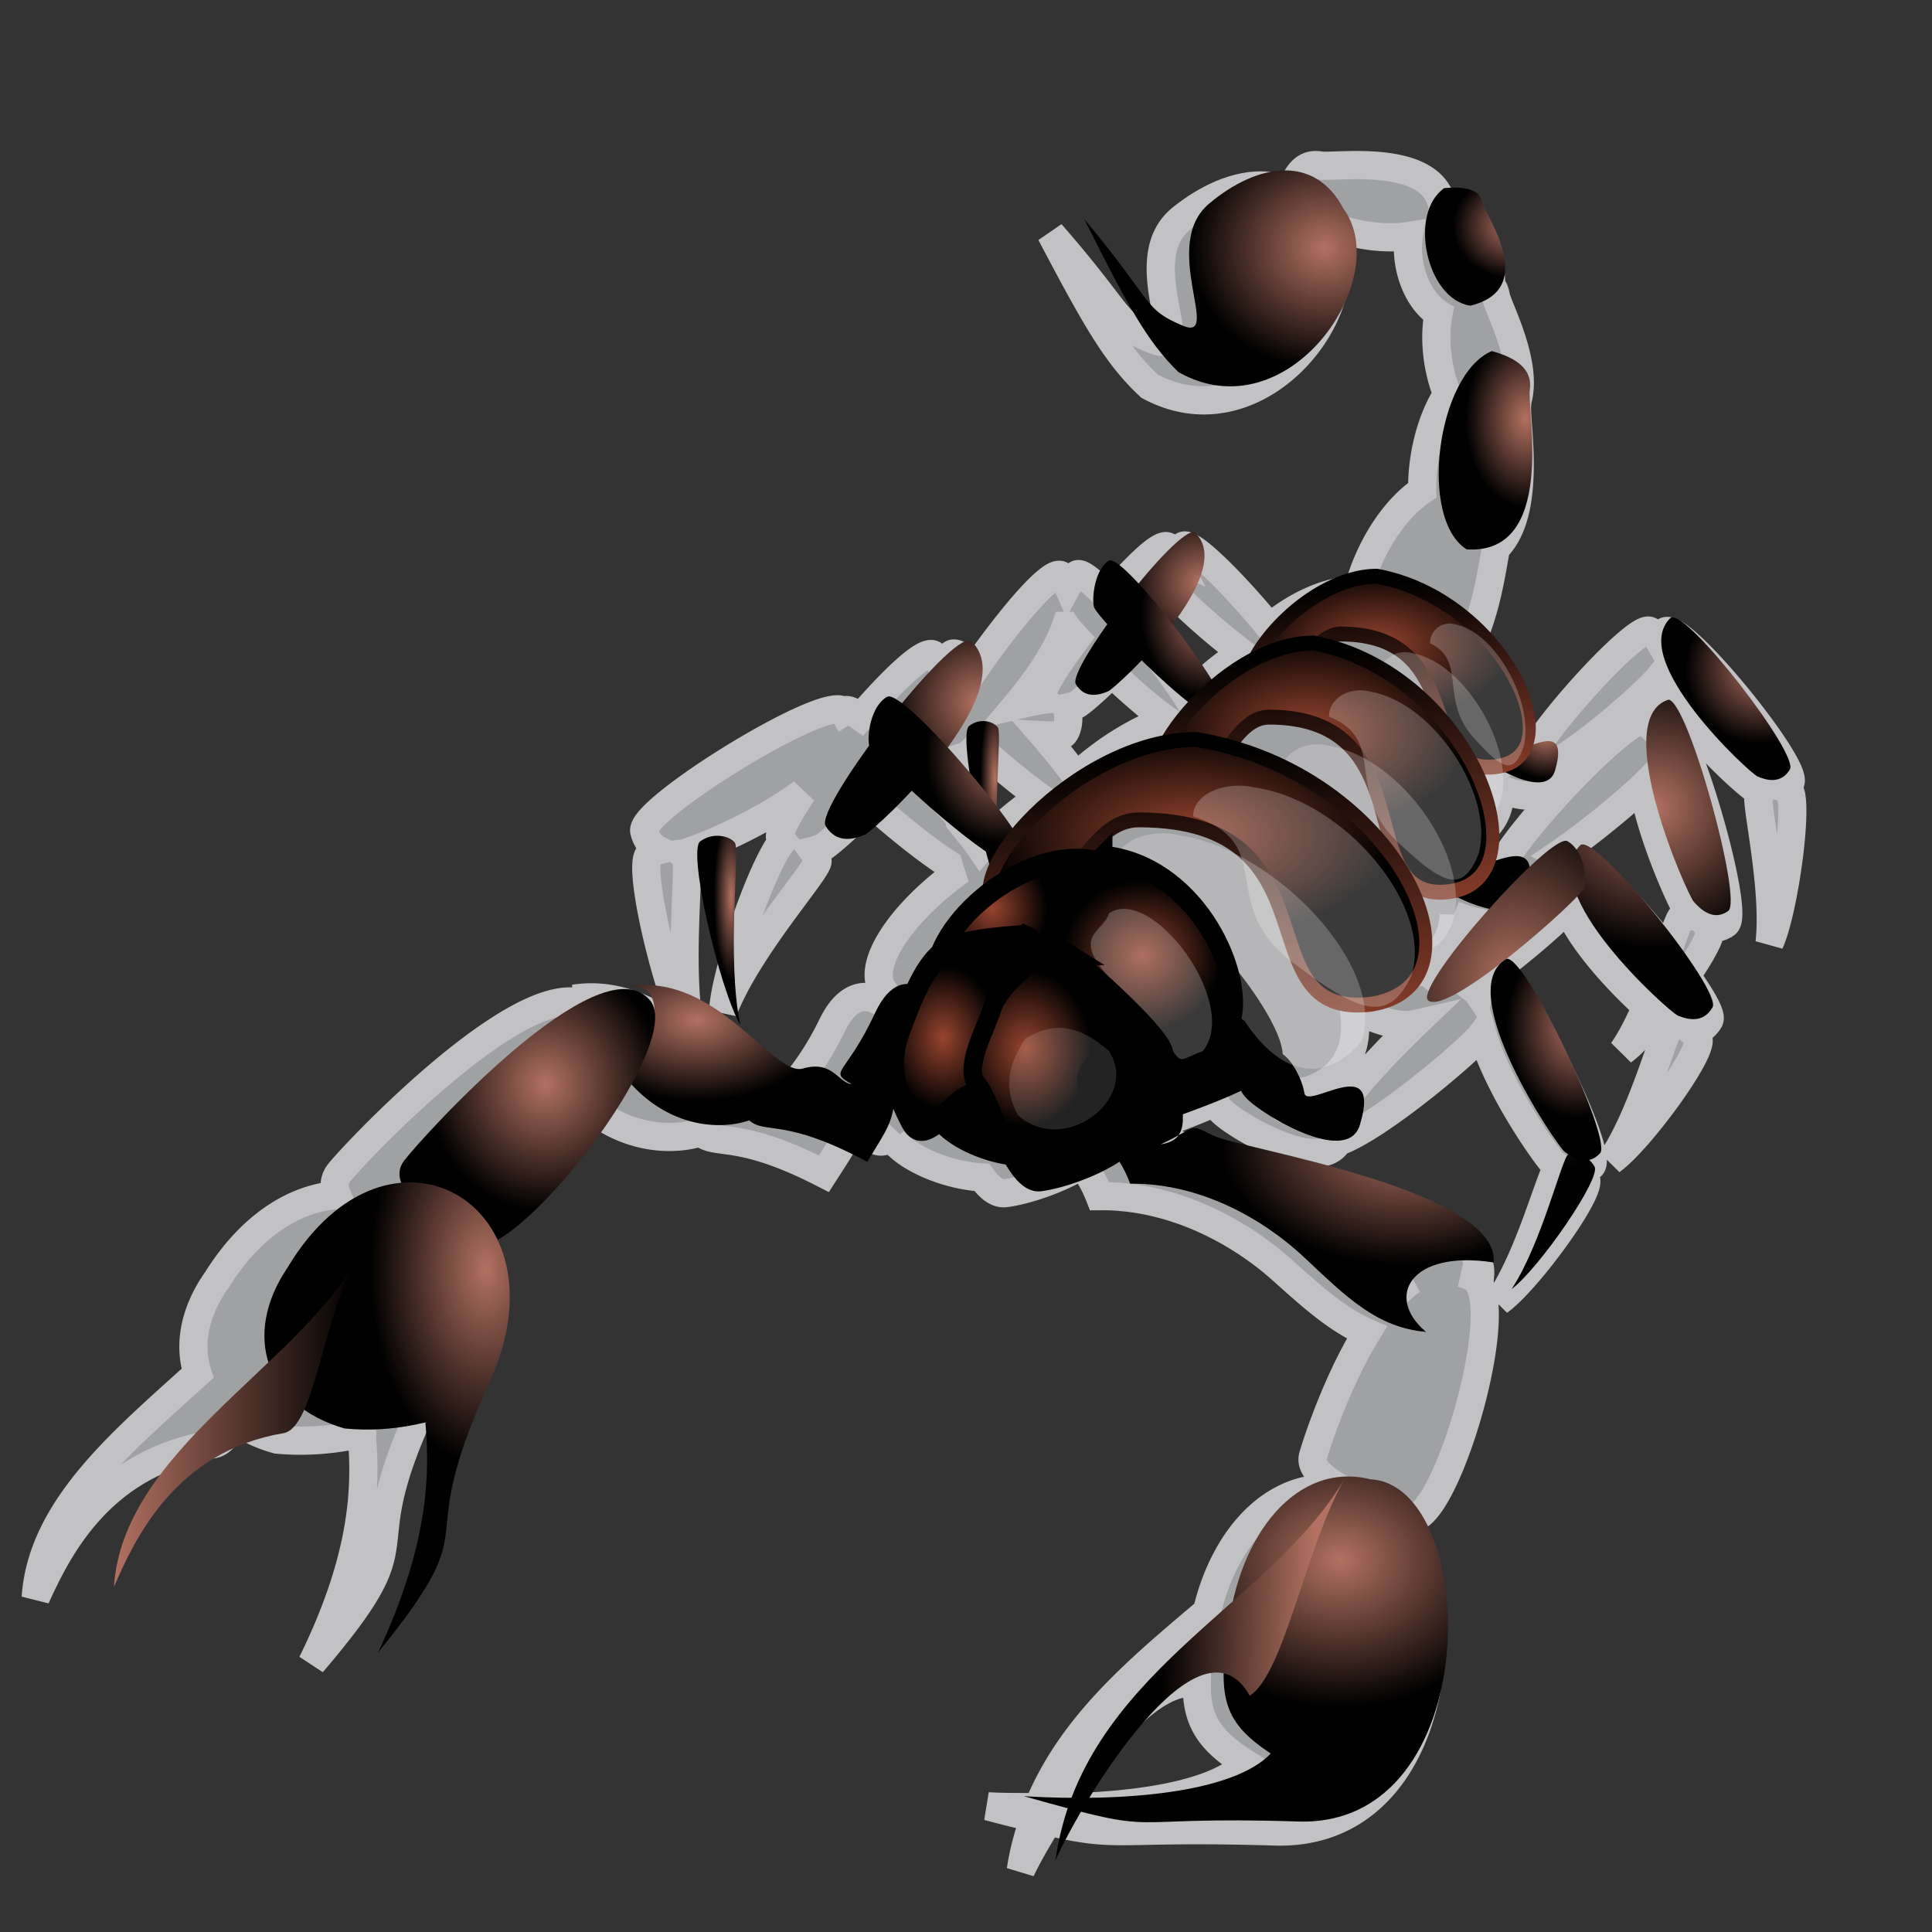 <svg xmlns="http://www.w3.org/2000/svg" xmlns:xlink="http://www.w3.org/1999/xlink" viewBox="0 0 437.5 437.5" version="1.0"><rect x="0" y="0" width="437.5" height="437.5" fill="#333333" stroke="none"/><defs><radialGradient id="m" xlink:href="#b" cy=".426" cx=".523" r=".385"/><radialGradient id="n" xlink:href="#b" cy=".309" cx=".742" r=".353"/><radialGradient id="c" xlink:href="#b" cy=".333" cx=".774" r=".433"/><radialGradient id="k" xlink:href="#b" cy=".263" cx=".681" r=".39"/><radialGradient id="j" xlink:href="#a" cy=".441" cx=".305" r=".321"/><radialGradient id="i" xlink:href="#a" cy=".473" cx=".345" r=".336"/><radialGradient id="g" xlink:href="#a" cy=".473" cx=".541" r=".361"/><radialGradient id="f" xlink:href="#a" cy=".329" cx=".401" r=".329"/><radialGradient id="e" xlink:href="#a" cy=".34" cx=".441" r=".378"/><radialGradient id="h" xlink:href="#b" cy=".333" cx=".254" r=".379"/><linearGradient id="a"><stop offset="0" stop-color="#97442f"/><stop offset="1"/></linearGradient><linearGradient id="b"><stop offset="0" stop-color="#b27161"/><stop offset="1"/></linearGradient><linearGradient id="o" xlink:href="#b"/><linearGradient id="d" y2=".086" xlink:href="#a" y1="1.185" x2=".108" x1=".254"/><linearGradient id="l" y2=".473" xlink:href="#b" y1=".49" x2=".369" x1=".886"/></defs><g fill-rule="evenodd"><path d="M304.93 37.408c-2.85.064-5.09.224-5.99.062-3.48-.633-5.43 2.012-6.6 6.076-7.04-3.496-16.32-.852-24.75 5.89-11.72 9.365 3.2 31.347-6.24 27.547-9.44-3.801-6.6-4.936-23.38-24.12 10.03 19.05 14.82 27.589 22.36 34.59 25.99 13.967 51.33-21.215 39.04-36.958-.09-.171-.23-.27-.33-.436 5.82 2.985 13.87 4.34 20.01 3.366-1.03 6.394 1.63 14.336 6.7 17.606-1.12 5.732-.26 12.72 1.97 18.229-3.7 5.818-5.77 14.11-5.66 21.748-6.78 4.61-12.15 13.56-14.55 22.59-7.02 0-14.27 3.69-20.01 8.42-7.56-9.23-17.59-19.46-19.52-18.42-.88.48-1.55 1.28-2.09 2.18a6.73 6.73 0 00-1.57-2.05c-1.69-.75-7.44 5.02-13.27 11.74-3.42-3.51-6.23-5.93-7.13-5.39-.9.55-1.58 1.45-2.13 2.47-.37-.85-.89-1.61-1.6-2.31-2.32-1.13-11.63 10.04-19.16 20.82-2.53-2.06-4.59-3.42-5.36-3-1.08.59-1.89 1.52-2.55 2.62-.45-.9-1.06-1.75-1.9-2.49-2.08-.92-9.12 5.87-16.31 14.18-1.62-1.14-2.96-1.81-3.53-1.5-.15.08-.22.25-.36.34-.04-.07-.06-.14-.1-.21-3.99-3.79-46.26 22.35-45.02 27.26.58 2.31 1.87 3.55 3.33 4.27-.75.2-1.49.5-2.19 1-2.99 2.12 4.39 32.91 9.52 41.51-3.34-15.16-.01-39.72-1.31-41.26-.17-.2-.47-.33-.72-.5 2.07-.28 16.68-5.98 27.17-13.77-3.45 5.15-5.68 9.34-4.94 10.53.13.2.29.26.43.43-4.41 5.18-12.95 29.4-13.44 38.49 5.56-14.36 21.59-31.91 21.38-34-.06-.7-.51-1.51-1.08-2.3.75-.19 1.45-.43 2.03-.66.84-.33 5.74-4.47 11.18-10.06 5.49 4.84 11.81 10.05 17.5 13.77.28 1.02.55 1.76.85 2.71-11.91 9.02-19.39 20.23-15.67 25.71-.44.73-.85 1.53-1.27 2.34-3.19-1.63-7.1-.69-10.2 5.67-6.98 14.31-11.26 12.99-5.62 16.08-3.19-.29-4.41-5.44-11.51-3.49-7.11 1.94-20.3-21.77-41.33-18.58 4.46-.22 6.18 2.35 6.11 5.49-.21-1.05-.59-1.96-1.3-2.62-12.12-12.46-53.366 30.81-57.94 36.46-1.308 1.62-1.328 3.35-.588 5.14-9.17.71-19.17 6.44-27.104 19.1-5.208 7.34-6.524 14.85-4.446 21.26-16.547 15.04-35.288 30.34-36.651 50.79 5.146-11.35 14.816-30.62 40.149-34.71 1.958-.32 3.528-2.49 4.937-5.49 2.687 1.82 5.787 3.39 9.579 4.43 12.12 1.13 20.694-2.08 19.127-1.19 1.165 12.11.48 28.03-11.214 51.79 27.17-31.86 7.002-20.75 26.35-60.92 6.25-12.98 5.91-24.22 1.86-32.28 9.43-5.08 23.85-21.51 31.75-35.34 9.11 9.57 20.65 10.72 28.02 8.35 3.74 3.19 8.44-.65 27.92 9.38 5.15-8.02 5.76-8.53 6.74-15.08.1-.7.3-1.18.52-1.62.72 2.56 1.74 5.06 3.14 7.6 1.53 2.79 3.67 1.97 6.05.22-.21.32-.75.96-.82 1.15 3.11 4.09 11.8 8.07 20.14 8.57 1.64 2.27 3.41 3.81 5.36 3.56 4.46-.58 11.93-2.99 17.49-6.42.89 1.58 2.31 3.31 3.8 7.1 16.5-.17 31.46 7.87 41.36 16.73 6.86 6.16 12.51 11.21 19.19 14.15-6.85 11.12-11.36 25.05-12.2 27.95-.76 2.64 2.38 5.26 6.67 7.61-14.66-2.27-26.52 9.98-30.7 27.61-14.92 12.68-30.64 25.47-38.25 44.31-3.8-.03-7.59.03-11.35-.19 4.94 1.33 7.24 1.84 10.5 2.65-1.32 3.71-2.42 7.6-3.04 11.81 1.32-2.8 3.58-6.78 6.18-11.03 16.71 3.93 14.72 1.15 51.33 2.27 38.52 1.19 42.75-55.65 26.58-72.51 1.32.49 2.77 1.05 3.86 1.43 7.79 2.79 23.27-49.34 14.48-54.31-.77-.47-1.53-.67-2.29-.97 1.27.08 2.45.07 3.86.28 1.36-16.57-60.11-25.68-66.4-28.63-4.52-2.12-5.57-1.64-8.47-.07-.85 1.06-2.14 1.72-4.12 2.03 2.54-1.11 2.98-1.41 4.12-2.03.85-1.06 1.05-2.79.98-4.92 5.15-1.77 9.9-3.6 13.96-5.45.24.73.76 1.51 1.8 2.43 4.19 3.7 21.95 13.79 25.96 6.54 9.19-3.14 30.35-21.16 32.69-24.46 3.61 12.65 15.09 28.67 16.35 29.57.25.18.58.37.88.56-.01.01-.04 0-.06 0-1.44.69-6.36 20.29-13.44 30.45 6.44-4.59 21.29-25 19.68-27.67-.37-.63-.86-1.14-1.37-1.56.9-.17 1.78-.55 2.65-1.43 3.01-3.07-17.57-44.73-22.17-43.94-1.98 1.07-2.98 2.81-3.43 4.95-.4-.59-.99-.96-1.54-1.4 9.16-6.28 18.86-14.73 21.74-17.95 3.32 7.84 11.83 16.83 17.82 22.28-1.6 3.67-3.36 7.21-5.33 10.04 2.02-1.44 4.85-4.57 7.75-8.08 1.2 1 2.59 2.23 3.04 2.5-1.46.85-6.36 20.29-13.4 30.41 6.43-4.59 21.29-25.03 19.68-27.7-.37-.62-.87-1.11-1.37-1.53 1.42-.15 2.82-.79 3.89-2.58.66-1.13-1.77-5.22-5.17-10.04 3.37-4.98 5.95-9.52 5.27-10.66-.1-.16-.25-.25-.36-.4 1.22.33 2.54.3 3.98-.69 3.5-2.39-9.53-47.53-14.18-47.7-1.49.45-2.52 1.36-3.34 2.52-.32-.27-.54-.65-.92-.84-3.42-1.77-29.5 25.45-32.82 33.81-1.88.22-3.94.87-5.79 1.43 1.17-2.69 1.45-6.02.88-9.72 3.53-2 5.22-5.64 5.11-10.13 4.53 1.91 9.11 2.65 10.1-1.4.43-1.48.6-2.59.62-3.49 8.23-4.04 23.17-17.44 25.57-20.6 4.26 11.14 20.33 25.2 21.77 25.77.31.13.73.23 1.11.35-.21.18-.48.36-.62.56-.92 1.39 3.88 21.03 2.45 33.71 3.44-7.52 6.84-33.35 4.22-34.77-.25-.14-.52-.16-.78-.25.42-.35.87-.64 1.24-1.22 2.16-3.44-24.2-36.07-28.22-34.31-.67.61-1.2 1.3-1.57 2.03-.53-.89-1.18-1.65-2.06-2.12-2.69-1.46-21.98 19.4-26.77 28.17-1.37.27-2.85.81-4.09 1.18 2.87-5.96-1.29-16.68-10.17-25.42 4.1-8.18 5.29-17.77 6.25-22.66 8.45-8.23 4.25-29.07 4.8-32.687.03-.151-.04-.258-.03-.405 2.73-8.638-4.42-21.438-4.84-24.12-.15-.973-.53-1.702-1.08-2.305.48-6.261-5.03-13.928-5.39-15.705-.44-2.106-2.65-2.965-5.79-3.085-2.18-8.136-13.95-8.585-21.51-8.413zm-39.43 96.44c1.6 2.12 8.42 8.39 15.76 14.03-4.89 3.02-9.09 6.67-12.13 10.4-2.58-4.11-6.29-9.04-10.14-13.77 2.81-3.52 5.19-7.21 6.51-10.66zm-24.13 7.89c.41.6 1.3 1.61 2.39 2.8-4.69 6.31-8.48 12.15-7.65 13.46.12.21.28.27.42.44-1.75.2-4.11.77-6.41 1.31 4.59-5.47 9.2-12.08 11.25-18.01zm10.4 10.78c4.16 3.92 8.42 7.68 12.32 10.44-7.64 2.85-14.67 7.57-20.24 12.65-.06.03-.13.06-.19.09-2.19-2.93-4.61-6.02-7.39-9.22 2.43.12 4.22.13 4.54-.19.99-.97 1.5-3.61.72-6.04.82-.15 1.58-.38 2.19-.63.63-.24 4.08-3.14 8.05-7.1zm-39.14 8.04c.23.3.89.95 1.31 1.4-.88 1.6-1.68 3.15-2.13 4.3-.54.3-1.48.62-1.89.91.56-.15 1.2-.2 1.79-.32-.02.08-.01.11-.03.19-.31.16-.62.24-.91.47-.91.7-.49 5.26.32 10.66-1.92-2.18-3.64-3.78-5.55-5.77 3.03-3.94 5.62-8.02 7.09-11.84zm8.7 8.38c4.37 3.87 9.21 8.01 14.09 11.53-5.37 3.54-9.85 7.57-13.31 11.62-1.2-1.79-3.06-3.94-4.71-6.04.14-6.12.34-11.27.4-14.58.48-.16.98-.33 1.37-.5.19-.09 1.51-1.46 2.16-2.03zm150.72 9.16c2.27 12.7 9.6 28.02 10.59 29.08.08.07.19.17.27.25-.77-.13-1.51-.15-2 .09-.55.26-1.74 3.7-3.24 7.91-8.32-10.63-19.32-22.34-21.87-21.15-.41.38-.62.85-.91 1.27-.58-.82-1.3-1.52-2.16-1.99 7.18-4.89 14.68-11.17 19.32-15.46zm-26.84 19.85c-.49.42-1.12 1.13-1.64 1.59-.05-.29-.13-.54-.23-.78.58-.21 1.2-.49 1.87-.81zm-16.02 9.23c1.69.66 3.34 1.24 4.93 1.56-3.88 4.14-7.42 8.33-10.16 11.99-1.24-.95-3.25-.72-5.43-.12.09-.34.13-.71.2-1.06 6.76-1.53 10.15-6.18 10.46-12.37zm-19.33 22.84c3.85 1.58 7.64 2.55 10.47 1.9-5.92 5.67-12.27 12.46-16.58 18.2-2.66-3.73-12.99 3.26-13.47.28-.14-.89-.53-2.08-1.05-3.27 2.02.19 4.22.23 6.84-.1 8.06-2.61 11.4-8.82 10.72-16.36 1.12 0 2.14-.22 3.07-.65zm9.91 59.89c-1.57 1.06-3.06 2.45-4.51 4.02.78-1.63 2.26-3 4.51-4.02zm-50.61 91.21c.64-.01 1.25.18 1.86.31-.09 8.34 2.93 12.79 11.18 17.98-6.91 6.92-24.35 9.67-42.92 9.91 8.37-13 20.53-28.01 29.88-28.2z" stroke="#c2c2c5" stroke-width="6.388" fill="#a0a1a3"/><path d="M337.34 116.59c-11.1-6.89-6.78-39.671 5.72-44.91 5.62 1.531 9.33 4.134 8.66 8.758-.68 4.624 6.16 37.412-14.38 36.152z" fill="url(#c)" transform="matrix(.994 0 0 1 -3.18 7.818)"/><path d="M211.35 255.338c4.299 5.925 19.773 11.855 29.234 6.915 9.456-4.94 49.008-14.82 49.87-22.72.857-7.905-18.06-31.614-25.797-33.59-7.737-1.98-51.589 44.455-53.308 49.395z"/><g transform="matrix(.422 0 0 .485 98.731 4.95)" fill="url(#c)"><path d="M284.1 328.174c25.73-5.95 67.23.58 69.87-1.8 2.64-2.39 4.12-9.63.58-15.22s-55.81 7.65-70.45 17.02z"/><path d="M407.23 238.384c23.81 19.35-42.18 72.61-46.62 74.22s-12.38 3.76-17.26-3.35c-4.89-7.11 54.79-74.52 63.88-70.87z"/><path d="M478.56 303.624c-7.81 8.34-69.71-42.27-70.91-46.44-1.2-4.16.6-15.48 7.81-19.05 7.22-3.57 67.31 57.75 63.1 65.49z"/></g><g transform="matrix(.422 0 0 .485 92.65 6.347)" fill="url(#c)"><path d="M317.778 405.872c-6.075-29.2.592-76.277-1.838-79.26-2.43-2.996-9.832-4.674-15.54-.659s7.81 63.311 17.378 79.919z"/><path d="M367.04 248.95c24.31 21.95-43.065 82.37-47.598 84.195s-12.64 4.266-17.623-3.8c-4.992-8.065 55.94-84.535 65.222-80.395z"/><path d="M439.869 322.959c-7.974 9.46-71.174-47.952-72.4-52.682-1.225-4.72.613-17.56 7.975-21.61 7.371-4.05 68.723 65.511 64.425 74.292z"/></g><g transform="matrix(.422 0 0 .485 88.394 8.443)" fill="url(#c)"><path d="M204.126 448.634c12.584-29.656 48.8-65.923 48.348-70.242-.464-4.306-6.555-10.966-14.611-11.479-8.056-.524-32.48 60.556-33.737 81.721z"/><path d="M311.538 281.764c29.063 23.605-51.485 88.577-56.904 90.541s-15.111 4.587-21.068-4.087c-5.968-8.673 66.877-90.906 77.972-86.454z"/><path d="M398.604 361.35c-9.533 10.174-85.088-51.565-86.553-56.652-1.465-5.075.732-18.884 9.533-23.239 8.813-4.355 82.158 70.45 77.02 79.891z"/></g><g transform="matrix(.422 0 0 .485 88.394 8.443)" fill="url(#c)"><path d="M187.794 461.193c-7.543-31.314-.024-82.013-2.966-85.21-2.93-3.196-11.79-4.916-18.577-.536s9.96 67.997 21.543 85.746z"/><path d="M265.546 308.23c19.786 31.79-77.557 66.96-83.306 67.046-5.76.097-15.782-.574-18.59-10.723s92.864-64.142 101.896-56.323z"/><path d="M343.604 387.816c-9.533 10.174-85.088-51.565-86.553-56.652-1.465-5.075.732-18.884 9.533-23.239 8.813-4.355 82.158 70.45 77.02 79.891z"/></g><g transform="matrix(.422 0 0 .485 88.394 8.443)" fill="url(#c)"><path d="M740.384 416.707c3.23-26.22-7.61-66.81-5.51-69.68 2.09-2.87 9.14-5.11 15.07-2.17s-1.77 56.3-9.56 71.85z"/><path d="M687.134 270.957c-23.81 19.35 42.18 72.61 46.62 74.22s12.38 3.76 17.26-3.35c4.89-7.11-54.79-74.52-63.88-70.87z"/><path d="M615.804 336.197c7.81 8.34 69.71-42.27 70.91-46.44 1.2-4.16-.6-15.48-7.81-19.05-7.22-3.57-67.31 57.75-63.1 65.49z"/><path d="M586.484 318.117c-5.68 6.67-11.87 9.24-4.64 15.39 7.22 6.16 39.21 23.6 43.34 8.21 8.25-25.65-20.64-4.62-21.67-10.77-1.04-6.16-8.77-20.52-17.03-12.83z"/></g><path transform="matrix(.422 0 0 .485 88.394 8.443)" d="M601.18 386.86c9.29 9.42 82.87-47.8 84.3-52.51 1.43-4.72-.72-17.51-9.29-21.55s-80.01 65.3-75.01 74.06zM665.18 467.32c16.02-21 27.15-61.51 30.4-62.94 3.26-1.42 10.48.21 14.11 5.74s-29.95 47.71-44.51 57.2z" fill="url(#c)"/><path transform="matrix(.422 0 0 .485 88.394 8.443)" d="M638.77 377.01c-25.16 21.42 47.4 78.13 52.23 79.81 4.82 1.67 13.44 3.87 18.51-3.94 5.08-7.81-61.05-79.99-70.74-75.87zM685.82 309.28c-31.84 8.8 9.99 90.84 13.65 94.39 3.67 3.56 10.55 9.2 18.45 4.26s-21.57-98.29-32.1-98.65zM555.94 368.54c-7.86 8.75-16.43 12.12-6.43 20.2 10.01 8.08 54.3 30.97 60.01 10.77 11.43-33.66-28.57-6.06-30-14.14s-12.15-26.93-23.58-16.83z" fill="url(#c)"/><path transform="matrix(.422 0 0 .485 88.394 8.443)" d="M659.24 518.64c16.02-21 27.15-61.52 30.41-62.94s10.47.21 14.11 5.74c3.63 5.53-29.95 47.71-44.52 57.2zM513.7 416.38c-7.86 8.76-16.43 12.12-6.43 20.2s54.29 30.97 60.01 10.77c11.43-33.66-28.58-6.06-30.01-14.14-1.42-8.07-12.14-26.92-23.57-16.83z" fill="url(#c)"/><path transform="matrix(.422 0 0 .485 88.394 8.443)" d="M556.56 449.37c9.29 9.43 82.87-47.8 84.3-52.51s-.71-17.5-9.28-21.54c-8.58-4.04-80.02 65.3-75.02 74.05zM601.67 584.49c16.02-21 27.15-61.52 30.4-62.94 3.26-1.42 10.48.21 14.11 5.74s-29.95 47.71-44.51 57.2zM466.91 476.13c-7.86 8.75-16.43 12.11-6.43 20.19 10.01 8.08 54.3 30.97 60.01 10.77 11.43-33.66-28.57-6.06-30-14.13-1.43-8.08-12.15-26.93-23.58-16.83z" fill="url(#c)"/><path d="M344.41 87.134c-9.98-1.879-14.22-27.664-5.96-35.271 4.61-.514 8.02.337 8.57 3.995.54 3.658 13.23 26.16-2.61 31.276zM320.11 145.05c-11.99-12.02 2.14-47.143 19.12-48.19 6.6 3.89 10.53 8.25 8.45 13.18-2.08 4.92-2.3 44.37-27.57 35.01z" fill="url(#c)" transform="matrix(.994 0 0 1 -3.18 7.818)"/><path transform="matrix(.422 0 0 .485 88.394 8.443)" d="M463.78 310.36c-18.64-10.31 25.36-58.73 65.64-58.73 68.63 11.12 106.06 84.12 64.15 88.89-43.39 4.95-14.92-61.9-83.54-61.9-20.94 0-27.6 42.06-46.25 31.74z" stroke="url(#d)" stroke-width="6.952" fill="url(#e)"/><path d="M323.839 145.648c0-3.27 3.131-5.14 5.905-4.21 9.037 1.87 17.716 17.78 15.29 27.6-2.087 6.09-4.523 5.62-10.776-1.4-8.68-8.89-1.77-17.83-10.42-21.99z" fill="#fff" fill-opacity=".229"/><path transform="matrix(.422 0 0 .485 88.394 8.443)" d="M436.41 331.96c-21.8-11.22 29.66-63.85 76.75-63.85 80.24 12.08 115.87 95.51 66.86 100.7-50.73 5.37-9.3-71.36-89.53-71.36-24.49 0-32.27 45.72-54.08 34.51z" stroke="url(#d)" stroke-width="6.952" fill="url(#e)"/><path d="M312.386 153.028c0-3.94 4.066-6.19 7.675-5.06 11.721 2.25 22.995 21.37 19.833 33.18-2.704 7.31-5.855 6.74-13.977-1.69-11.274-10.69-2.297-21.43-13.53-26.43z" fill="#fff" fill-opacity=".229"/><path transform="matrix(.422 0 0 .485 88.394 8.443)" d="M414.45 358.14c-23.02-13.24 31.31-75.33 81.03-75.33 84.71 14.25 124.81 109.92 73.07 116.04-53.56 6.34-12.3-81.43-97.01-81.43-25.85 0-34.07 53.95-57.09 40.72z" stroke="url(#d)" stroke-width="6.952" fill="url(#e)"/><path d="M300.943 162.268c0-4.38 4.991-6.88 9.425-5.63 14.415 2.5 28.284 23.76 24.397 36.89-3.33 8.13-7.208 7.51-17.19-1.87-13.858-11.89-2.833-23.84-16.632-29.39z" fill="#fff" fill-opacity=".229"/><path transform="matrix(.422 0 0 .485 88.394 8.443)" d="M366.3 385.52c-27.88-13.9 37.91-79.15 98.13-79.15 102.59 14.98 148.38 117.43 85.72 123.87-64.87 6.66-12.12-87.5-114.71-87.5-31.31 0-41.26 56.69-69.14 42.78z" stroke="url(#d)" stroke-width="6.952" fill="url(#e)"/><path d="M290.206 174.998c0-4.74 5.717-7.45 10.797-6.1 16.513 2.71 32.39 25.76 27.946 39.99-3.818 8.81-8.262 8.13-19.695-2.03-15.866-12.88-3.24-25.84-19.048-31.86z" fill="#fff" fill-opacity=".229"/><path transform="matrix(.422 0 0 .485 88.394 8.443)" d="M328.22 409.55c-29.58-14.35 40.23-81.7 104.12-81.7 108.85 15.46 160.1 114.98 93.61 123.65-68.83 6.88-15.52-86.11-124.37-86.11-33.22 0-43.78 58.51-73.36 44.16z" stroke="url(#d)" stroke-width="6.952" fill="url(#e)"/><path d="M270.174 184.858c0-5.11 7.267-8.03 13.73-6.57 20.996 2.92 41.187 27.75 35.53 43.08-4.84 9.5-10.498 8.77-25.032-2.19-20.192-13.87-4.126-27.83-24.228-34.32z" fill="#fff" fill-opacity=".229"/><path transform="matrix(.422 0 0 .485 88.394 8.443)" d="M290.91 442.74c-30.55-14.8 41.55-84.25 107.53-84.25C510.87 374.43 562.27 468.63 503.53 486c-80.83 9.19-24.44-88.8-136.86-88.8-34.3 0-45.21 60.34-75.76 45.54z" stroke="url(#d)" stroke-width="6.952" fill="url(#e)"/><path transform="matrix(.422 0 0 .485 88.394 8.443)" d="M376.63 384.6c-6.1 26.47-28.5 38.68-34.61 67.18-16.28 4.08-42.75 12.22-48.86-10.17-6.1-22.4 42.76-63.12 83.47-57.01z" stroke="#000" stroke-width="10.25" fill="url(#f)"/><path d="M252.28 196.248c0-5.55 7.684-8.72 14.514-7.14 22.2 3.18 47.461 30.15 41.486 46.81-9.832 11.1-19.734 5.57-26.464-4.75-21.345-15.07 1.193-30.95-29.537-34.92z" fill="#fff" fill-opacity=".229"/><path transform="matrix(.422 0 0 .485 88.394 8.443)" d="M382.35 382.57c-14.25 12.21-38.68 46.82-42.75 77.36 16.28 4.07 105.86 20.36 111.97-2.04 6.11-22.39-20.36-71.25-69.22-75.32z" stroke="#000" stroke-width="10.25" fill="url(#g)"/><path d="M217.37 229.64c-2.83 10.1-9.19 3.96-10.13 10.53s-1.53 7.07-6.47 15.11c-18.74-10.06-23.27-6.19-26.87-9.39-8.42 2.82-22.55.81-31.62-14.65 8.73 2.08 15.25-16.3 4.11-15.71 20.22-3.2 32.89 20.57 39.72 18.62 6.84-1.95 7.99 3.22 11.06 3.51-5.42-3.1-1.3-1.79 5.41-16.14 6.71-14.36 17.61-1.97 14.79 8.12z" fill="url(#h)" transform="matrix(.994 0 0 1 -3.18 7.818)"/><path transform="matrix(.422 0 0 .485 88.394 8.443)" d="M340.59 420.06c13.55 4.76 11.77 39.87 3.81 52.03-7.95 12.16-16.11 21.92-28.7 21.29-12.59-.62-28.29 26.1-36.41 12.6s-12.75-26.28-5.76-42.58 13.59-30.71 23.86-36.48c10.28-5.76 43.2-6.86 43.2-6.86z" stroke="#000" stroke-width="11.038" fill="url(#i)"/><path d="M251.146 206.808c9.613-6.49 29.825 20.39 21.245 31.21-8.033 2.94-2.227 4.12-15.559-10.97-16.721-15.39-7.466-14.86-5.686-20.24z" fill="#fff" fill-opacity=".229"/><path transform="matrix(.422 0 0 .485 88.394 8.443)" d="M364.13 428.3c-11.61-6.4-36.7 13.17-41.02 24.76s-15.83 28.46-7.88 36.39 18.71 46.19 33.59 44.44c14.89-1.74 45.49-11.51 53.47-24.64 7.98-13.12 14.78-25 12.97-34.76-1.82-9.76-51.13-46.19-51.13-46.19z" stroke="#000" stroke-width="9.875" fill="url(#j)"/><path transform="matrix(.422 0 0 .485 88.394 8.443)" d="M368.49 486.39c0 16.29 20.36 14.26 18.32 24.43-2.03 10.18 4.07 10.18 10.18 24.44 37.35-.35 71.26 16.28 93.65 34.6 22.4 18.33 38.68 32.58 65.15 34.61-22.4-16.28-8.49-38.53 36.29-32.42 3.07-34.27-136.05-53.08-150.3-59.19s-8.14-4.07-28.5 4.07c14.25-2.03 14.25-10.18 8.14-34.61s-52.93-12.21-52.93 4.07z" fill="url(#c)"/><path transform="matrix(.422 0 0 .485 88.394 8.443)" d="M588.47 573.49c19.9 10.28-15.1 117.96-32.75 112.2s-52.94-17.29-49.28-28.81 37.49-108.07 82.03-83.39z" fill="url(#c)"/><path d="M315.43 327.17c25.13 1.38 26.58 78.87-16.49 77.49s-28.77 3.71-62.47-5.73c22.73 1.38 47.72-.78 56.23-9.66-10.52-6.9-12.17-12.43-9.77-27.6 2.39-22.08 15.75-38.64 32.5-34.5z" fill="url(#k)" transform="matrix(.994 0 0 1 -3.18 7.818)"/><path d="M309.45 327.17c-17.35 28.98-59.82 44.16-65.8 86.25 6.58-14.49 32.9-57.27 44.26-37.26 7.78-4.83 12.57-33.12 21.54-48.99z" fill="url(#l)" transform="matrix(.994 0 0 1 -3.18 7.818)"/><path d="M150.99 218.39c9.72 9.28-31.83 62.07-41.1 55.68-9.28-6.38-18.992-13.43-14.595-19.1 4.397-5.66 44.045-49.07 55.695-36.58z" fill="url(#m)" transform="matrix(.994 0 0 1 -3.18 7.818)"/><path d="M68.674 279.28c23.094-38.46 64.596-14.25 45.996 26.03-18.603 40.28.78 29.14-25.345 61.09 11.245-23.82 11.915-39.8 10.795-51.95 1.5-.89-6.755 2.35-18.407 1.21-18.094-5.13-23.384-21.19-13.039-36.38z" fill="url(#n)" transform="matrix(.994 0 0 1 -3.18 7.818)"/><path d="M338.18 61.406c-9.98-1.419-14.22-20.887-5.95-26.63 4.61-.388 8.02.254 8.56 3.016.55 2.762 13.24 19.751-2.61 23.614z" fill="url(#c)" transform="matrix(.994 0 0 1 -3.18 7.818)"/><path d="M335.62 38.287c-5.07 8.242-29.36 4.017-33.28-5.643 1.12-4.234 3.04-6.984 6.46-6.335 3.43.649 27.69-3.613 26.82 11.978z" fill="url(#c)" transform="matrix(.994 0 0 1 -3.18 7.818)"/><path d="M309.21 39.365c11.81 15.787-12.55 51.091-37.54 37.084-7.25-7.021-11.84-15.601-21.49-34.705 16.14 19.238 13.4 20.379 22.48 24.19s-5.28-18.244 5.99-27.635c11.26-9.392 24.15-11.039 30.56 1.066z" fill="url(#c)" transform="matrix(.994 0 0 1 -3.18 7.818)"/><path transform="matrix(.422 0 0 .485 88.394 8.443)" d="M510.8 510.13c9.28 9.43 82.87-47.8 84.3-52.51 1.42-4.71-.72-17.5-9.29-21.54s-80.02 65.3-75.01 74.05z" fill="url(#c)"/><path transform="matrix(.422 0 0 .485 88.394 8.443)" d="M598.96 430.28c-29.61 14.66 26.98 87.32 31.25 90.11 4.27 2.8 12.1 7.03 18.92.69 6.83-6.34-39.76-92.44-50.17-90.8z" fill="url(#c)"/><path d="M251.096 237.968c7.138 10.84-10.15 23.97-20.599 14.55-3.39-6.37-2.127-11.44 1.68-17.31 7.178-4.44 12.974-2.38 18.92 2.76z" fill="#fff" fill-opacity=".14"/><path d="M83.83 278.39c-13.861 23.6-52.726 42.74-54.668 73.13 4.948-11.38 14.257-30.7 38.612-34.8 6.971-1.18 8.964-25.51 16.056-38.33z" fill="url(#o)" transform="matrix(.994 0 0 1 -3.18 7.818)"/></g></svg>